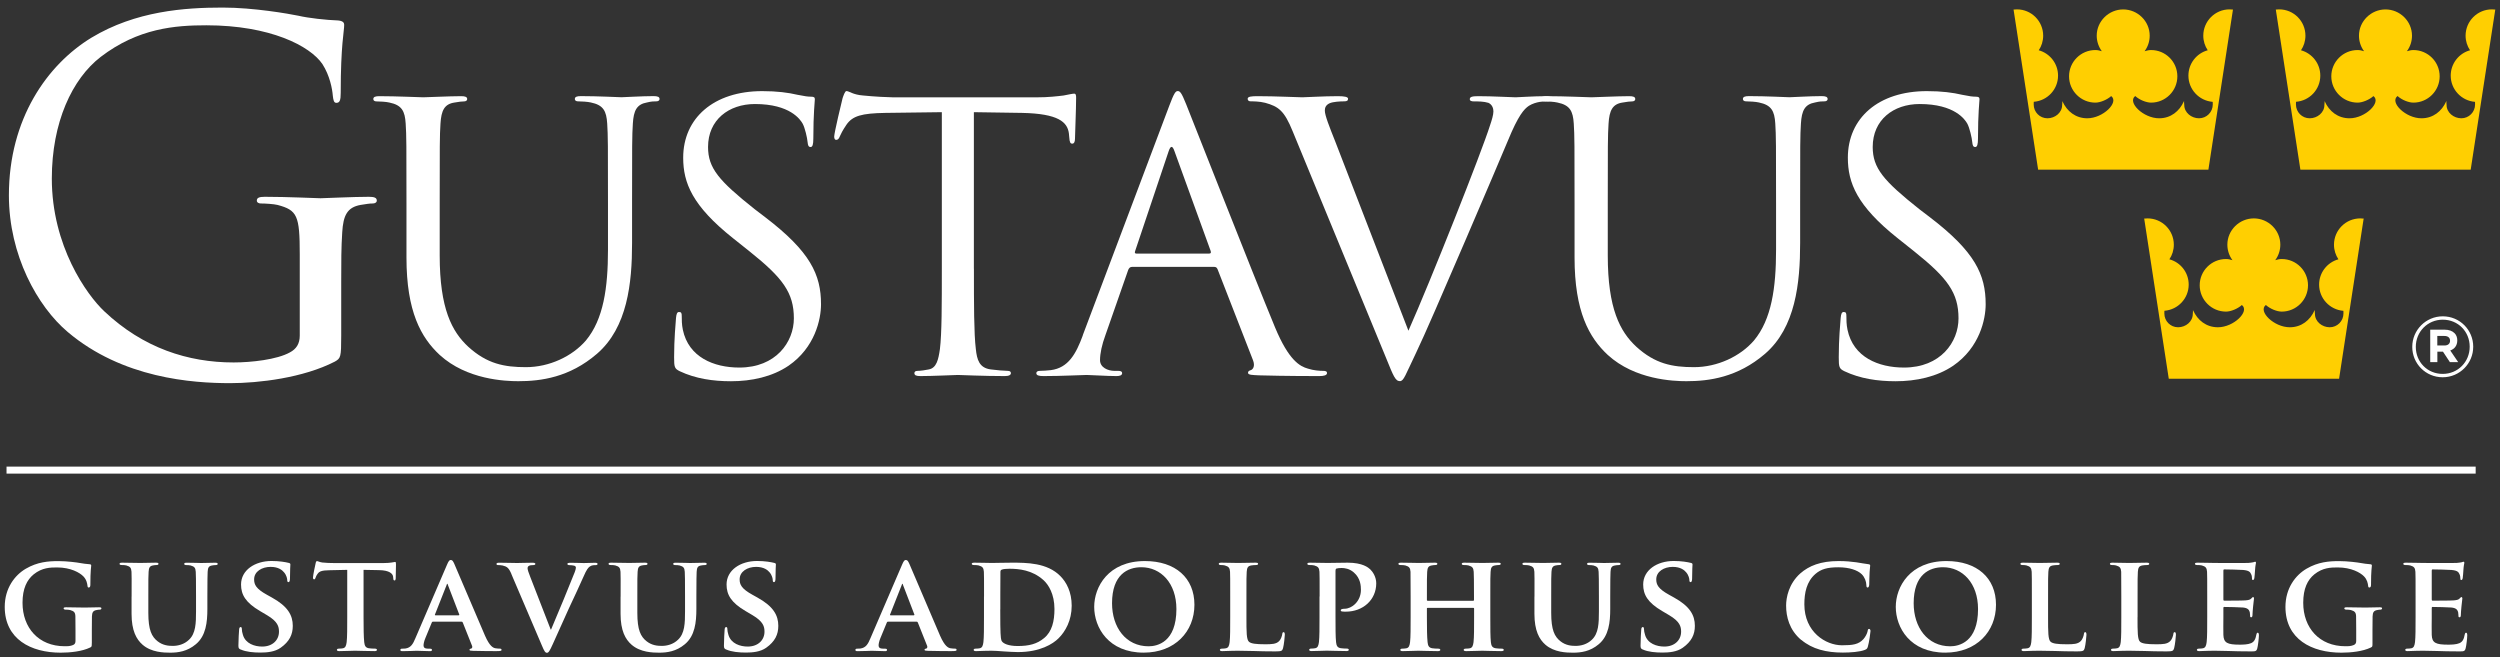 
<svg viewBox="0 0 213 56" fill="none" xmlns="http://www.w3.org/2000/svg">
<rect x="0" y="0" width="213" height="56" fill="#333333" stroke="none"/>
<g clip-path="url(#clip0_3242_159)">
<path d="M25.539 21.663C25.539 18.359 25.328 17.909 23.645 17.46C23.311 17.379 22.593 17.336 22.216 17.336C22.048 17.336 21.881 17.254 21.881 17.092C21.881 16.848 22.091 16.767 22.555 16.767C24.448 16.767 27.097 16.891 27.308 16.891C27.518 16.891 30.167 16.767 31.429 16.767C31.893 16.767 32.103 16.848 32.103 17.092C32.103 17.254 31.936 17.336 31.768 17.336C31.472 17.336 31.224 17.379 30.717 17.46C29.579 17.666 29.244 18.359 29.158 19.788C29.072 21.094 29.072 22.318 29.072 24.034V28.605C29.072 30.441 29.029 30.522 28.527 30.809C25.835 32.196 22.048 32.645 19.605 32.645C16.407 32.645 10.435 32.239 5.764 28.28C3.196 26.109 0.758 21.744 0.758 16.642C0.758 10.111 4.038 5.502 7.781 3.217C11.568 0.931 15.737 0.645 18.974 0.645C21.623 0.645 24.611 1.175 25.41 1.338C26.294 1.543 27.767 1.706 28.819 1.744C29.239 1.787 29.325 1.95 29.325 2.112C29.325 2.686 29.029 3.824 29.029 7.907C29.029 8.562 28.943 8.763 28.651 8.763C28.441 8.763 28.398 8.519 28.355 8.151C28.312 7.582 28.101 6.439 27.47 5.459C26.418 3.91 23.009 2.155 17.583 2.155C14.934 2.155 11.778 2.399 8.58 4.847C6.141 6.726 4.415 10.436 4.415 15.213C4.415 20.969 7.404 25.129 8.876 26.515C12.199 29.657 16.029 30.881 19.902 30.881C21.417 30.881 23.602 30.637 24.697 30.025C25.242 29.738 25.539 29.289 25.539 28.595V21.658V21.663Z" fill="white"/>
<path d="M34.631 17.345C34.631 12.426 34.631 11.541 34.564 10.532C34.498 9.461 34.239 8.954 33.168 8.735C32.91 8.672 32.355 8.639 32.064 8.639C31.935 8.639 31.806 8.577 31.806 8.448C31.806 8.256 31.968 8.194 32.327 8.194C33.79 8.194 35.774 8.29 36.066 8.29C36.357 8.29 38.308 8.194 39.283 8.194C39.642 8.194 39.805 8.256 39.805 8.448C39.805 8.572 39.675 8.639 39.546 8.639C39.317 8.639 39.126 8.672 38.734 8.735C37.854 8.859 37.596 9.428 37.529 10.532C37.462 11.541 37.462 12.426 37.462 17.345V21.758C37.462 26.301 38.504 28.256 39.9 29.547C41.492 30.996 42.955 31.282 44.81 31.282C46.795 31.282 48.745 30.369 49.917 29.012C51.413 27.214 51.8 24.532 51.8 21.285V17.341C51.8 12.421 51.8 11.536 51.734 10.527C51.667 9.456 51.408 8.95 50.337 8.73C50.079 8.668 49.525 8.634 49.233 8.634C49.104 8.634 48.975 8.572 48.975 8.443C48.975 8.252 49.137 8.189 49.496 8.189C50.959 8.189 52.747 8.285 52.943 8.285C53.173 8.285 54.698 8.189 55.673 8.189C56.032 8.189 56.194 8.252 56.194 8.443C56.194 8.567 56.065 8.634 55.936 8.634C55.707 8.634 55.516 8.634 55.123 8.73C54.244 8.888 53.986 9.423 53.919 10.527C53.852 11.536 53.852 12.421 53.852 17.341V20.716C53.852 24.12 53.46 27.907 50.859 30.145C48.516 32.162 46.078 32.478 44.16 32.478C43.056 32.478 39.771 32.353 37.462 30.24C35.87 28.758 34.631 26.549 34.631 21.945V17.341V17.345Z" fill="white"/>
<path d="M57.921 31.631C57.467 31.411 57.434 31.282 57.434 30.431C57.434 28.853 57.563 27.591 57.596 27.089C57.63 26.74 57.692 26.582 57.854 26.582C58.05 26.582 58.084 26.678 58.084 26.931C58.084 27.213 58.084 27.658 58.179 28.098C58.667 30.431 60.814 31.316 62.989 31.316C66.111 31.316 67.637 29.14 67.637 27.123C67.637 24.947 66.695 23.685 63.898 21.447L62.435 20.281C58.987 17.536 58.208 15.581 58.208 13.439C58.208 10.063 60.809 7.764 64.94 7.764C66.207 7.764 67.149 7.888 67.962 8.079C68.579 8.204 68.841 8.237 69.1 8.237C69.358 8.237 69.425 8.299 69.425 8.457C69.425 8.615 69.296 9.657 69.296 11.799C69.296 12.306 69.229 12.526 69.066 12.526C68.87 12.526 68.837 12.368 68.808 12.114C68.775 11.737 68.579 10.886 68.387 10.537C68.191 10.188 67.316 8.863 64.323 8.863C62.081 8.863 60.326 10.221 60.326 12.521C60.326 14.319 61.235 15.39 64.295 17.819L65.203 18.512C69.037 21.443 69.951 23.398 69.951 25.923C69.951 27.213 69.43 29.614 67.187 31.158C65.791 32.105 64.032 32.482 62.277 32.482C60.747 32.482 59.255 32.262 57.921 31.631Z" fill="white"/>
<path d="M82.978 22.896C82.978 25.923 82.978 28.414 83.141 29.738C83.237 30.651 83.433 31.345 84.408 31.474C84.862 31.536 85.579 31.598 85.871 31.598C86.067 31.598 86.129 31.694 86.129 31.789C86.129 31.947 85.967 32.042 85.608 32.042C83.82 32.042 81.774 31.947 81.611 31.947C81.448 31.947 79.402 32.042 78.427 32.042C78.068 32.042 77.906 31.98 77.906 31.789C77.906 31.694 77.973 31.598 78.164 31.598C78.456 31.598 78.848 31.536 79.139 31.474C79.789 31.349 79.952 30.651 80.081 29.738C80.244 28.414 80.244 25.923 80.244 22.896V9.557L75.434 9.619C73.416 9.652 72.637 9.872 72.116 10.628C71.757 11.163 71.662 11.383 71.561 11.603C71.465 11.856 71.365 11.918 71.236 11.918C71.14 11.918 71.073 11.823 71.073 11.636C71.073 11.321 71.724 8.61 71.79 8.357C71.858 8.165 71.987 7.759 72.116 7.759C72.345 7.759 72.67 8.074 73.545 8.137C74.487 8.232 75.725 8.294 76.113 8.294H88.305C89.347 8.294 90.093 8.199 90.614 8.137C91.102 8.041 91.393 7.979 91.522 7.979C91.685 7.979 91.685 8.17 91.685 8.357C91.685 9.303 91.589 11.479 91.589 11.828C91.589 12.11 91.494 12.239 91.36 12.239C91.197 12.239 91.13 12.143 91.102 11.703L91.068 11.354C90.939 10.408 90.189 9.681 87.071 9.619L82.974 9.557V22.896H82.978Z" fill="white"/>
<path d="M96.81 21.605C96.715 21.605 96.648 21.543 96.715 21.385L99.574 12.87C99.736 12.396 99.899 12.396 100.061 12.87L103.15 21.385C103.184 21.509 103.184 21.605 103.021 21.605H96.81ZM92.258 28.571C91.675 30.149 91.025 31.344 89.528 31.536C89.27 31.569 88.811 31.598 88.587 31.598C88.424 31.598 88.295 31.66 88.295 31.789C88.295 31.98 88.491 32.042 88.912 32.042C90.442 32.042 92.23 31.947 92.584 31.947C92.937 31.947 94.338 32.042 95.118 32.042C95.409 32.042 95.605 31.98 95.605 31.789C95.605 31.665 95.51 31.598 95.28 31.598H94.955C94.4 31.598 93.722 31.316 93.722 30.684C93.722 30.116 93.884 29.36 94.176 28.571L96.126 22.992C96.193 22.834 96.289 22.738 96.452 22.738H103.442C103.604 22.738 103.671 22.8 103.733 22.93L106.755 30.689C106.951 31.196 106.755 31.478 106.559 31.54C106.43 31.574 106.33 31.636 106.33 31.76C106.33 31.951 106.688 31.951 107.305 31.98C109.547 32.042 111.919 32.042 112.411 32.042C112.77 32.042 113.061 31.98 113.061 31.789C113.061 31.631 112.932 31.598 112.736 31.598C112.411 31.598 111.923 31.564 111.436 31.407C110.752 31.215 109.81 30.713 108.639 27.907C106.655 23.111 101.553 10.087 101.065 8.892C100.673 7.917 100.544 7.759 100.348 7.759C100.152 7.759 100.023 7.95 99.631 8.988L92.249 28.571H92.258Z" fill="white"/>
<path d="M119.99 28.194C121.874 23.967 126.234 12.961 126.947 10.69C127.109 10.217 127.239 9.777 127.239 9.49C127.239 9.237 127.143 8.921 126.818 8.763C126.426 8.639 125.938 8.639 125.584 8.639C125.388 8.639 125.226 8.606 125.226 8.448C125.226 8.256 125.422 8.194 125.943 8.194C127.243 8.194 128.74 8.29 129.127 8.29C129.323 8.29 130.719 8.194 131.661 8.194C132.02 8.194 132.216 8.256 132.216 8.414C132.216 8.572 132.087 8.634 131.824 8.634C131.594 8.634 130.882 8.634 130.265 9.012C129.844 9.294 129.357 9.834 128.477 11.976C128.118 12.861 126.493 16.643 124.834 20.52C122.849 25.125 121.386 28.529 120.641 30.078C119.732 31.971 119.598 32.473 119.273 32.473C118.881 32.473 118.718 32.033 118.102 30.518L110.136 11.187C109.419 9.423 108.931 9.074 107.793 8.759C107.306 8.634 106.751 8.634 106.56 8.634C106.369 8.634 106.302 8.539 106.302 8.414C106.302 8.223 106.627 8.194 107.148 8.194C108.707 8.194 110.562 8.29 110.954 8.29C111.279 8.29 112.742 8.194 113.976 8.194C114.559 8.194 114.855 8.256 114.855 8.414C114.855 8.572 114.76 8.634 114.53 8.634C114.172 8.634 113.588 8.668 113.297 8.792C112.938 8.95 112.876 9.203 112.876 9.423C112.876 9.834 113.268 10.81 113.756 12.038L120 28.184L119.99 28.194Z" fill="white"/>
<path d="M134.152 17.345C134.152 12.426 134.152 11.541 134.085 10.532C134.018 9.461 133.76 8.954 132.689 8.735C132.431 8.672 131.876 8.639 131.584 8.639C131.455 8.639 131.326 8.577 131.326 8.448C131.326 8.256 131.489 8.194 131.847 8.194C133.31 8.194 135.295 8.29 135.586 8.29C135.878 8.29 137.829 8.194 138.804 8.194C139.163 8.194 139.325 8.256 139.325 8.448C139.325 8.572 139.196 8.639 139.067 8.639C138.837 8.639 138.646 8.672 138.254 8.735C137.374 8.859 137.116 9.428 137.049 10.532C136.982 11.541 136.982 12.426 136.982 17.345V21.758C136.982 26.301 138.025 28.256 139.421 29.547C141.013 30.996 142.476 31.282 144.331 31.282C146.315 31.282 148.266 30.369 149.437 29.012C150.934 27.214 151.321 24.532 151.321 21.285V17.341C151.321 12.421 151.321 11.536 151.254 10.527C151.187 9.456 150.929 8.95 149.858 8.73C149.6 8.668 149.045 8.634 148.754 8.634C148.624 8.634 148.495 8.572 148.495 8.443C148.495 8.252 148.658 8.189 149.017 8.189C150.48 8.189 152.268 8.285 152.464 8.285C152.693 8.285 154.218 8.189 155.194 8.189C155.552 8.189 155.715 8.252 155.715 8.443C155.715 8.567 155.586 8.634 155.457 8.634C155.227 8.634 155.036 8.634 154.644 8.73C153.764 8.888 153.506 9.423 153.439 10.527C153.372 11.536 153.372 12.421 153.372 17.341V20.716C153.372 24.12 152.98 27.907 150.379 30.145C148.036 32.162 145.598 32.478 143.681 32.478C142.576 32.478 139.292 32.353 136.982 30.24C135.39 28.758 134.152 26.549 134.152 21.945V17.341V17.345Z" fill="white"/>
<path d="M157.15 31.631C156.696 31.411 156.662 31.282 156.662 30.431C156.662 28.853 156.791 27.591 156.825 27.089C156.858 26.74 156.92 26.582 157.083 26.582C157.279 26.582 157.312 26.678 157.312 26.931C157.312 27.213 157.312 27.658 157.408 28.098C157.896 30.431 160.042 31.316 162.218 31.316C165.34 31.316 166.865 29.14 166.865 27.123C166.865 24.947 165.923 23.685 163.126 21.447L161.663 20.281C158.216 17.536 157.437 15.581 157.437 13.439C157.437 10.063 160.038 7.764 164.169 7.764C165.436 7.764 166.377 7.888 167.19 8.079C167.807 8.204 168.07 8.237 168.328 8.237C168.586 8.237 168.653 8.299 168.653 8.457C168.653 8.615 168.524 9.657 168.524 11.799C168.524 12.306 168.457 12.526 168.295 12.526C168.099 12.526 168.065 12.368 168.037 12.114C168.003 11.737 167.807 10.886 167.616 10.537C167.42 10.188 166.545 8.863 163.552 8.863C161.309 8.863 159.555 10.221 159.555 12.521C159.555 14.319 160.463 15.39 163.523 17.819L164.432 18.512C168.266 21.443 169.179 23.398 169.179 25.923C169.179 27.213 168.658 29.614 166.416 31.158C165.02 32.105 163.26 32.482 161.505 32.482C159.975 32.482 158.484 32.262 157.15 31.631Z" fill="white"/>
<path d="M7.819 54.81C7.819 55.078 7.819 55.092 7.69 55.164C6.997 55.503 5.978 55.608 5.17 55.608C2.641 55.608 0.403 54.461 0.403 51.707C0.403 50.115 1.259 49.001 2.206 48.451C3.191 47.877 4.114 47.806 4.984 47.806C5.701 47.806 6.6 47.925 6.81 47.968C7.02 48.002 7.384 48.064 7.632 48.073C7.752 48.083 7.771 48.121 7.771 48.193C7.771 48.312 7.699 48.58 7.699 49.833C7.699 49.986 7.642 50.058 7.561 50.058C7.489 50.058 7.465 50.01 7.456 49.928C7.432 49.704 7.374 49.388 7.102 49.106C6.796 48.791 6.026 48.346 4.864 48.346C4.3 48.346 3.588 48.355 2.87 48.934C2.297 49.403 1.919 50.139 1.919 51.358C1.919 53.5 3.301 55.059 5.505 55.059C5.773 55.059 5.983 55.059 6.232 54.953C6.385 54.882 6.432 54.777 6.432 54.6V53.687C6.432 53.194 6.432 52.821 6.423 52.515C6.413 52.176 6.308 52.071 5.978 51.975C5.897 51.951 5.72 51.941 5.581 51.941C5.486 51.941 5.419 51.894 5.419 51.836C5.419 51.755 5.5 51.741 5.643 51.741C6.184 51.741 6.92 51.764 7.226 51.764C7.556 51.764 8.091 51.741 8.431 51.741C8.57 51.741 8.641 51.755 8.641 51.836C8.641 51.894 8.584 51.941 8.512 51.941C8.431 51.941 8.35 51.951 8.23 51.975C7.948 52.023 7.843 52.161 7.833 52.515C7.824 52.821 7.824 53.218 7.824 53.71V54.81H7.819Z" fill="white"/>
<path d="M11.213 50.822C11.213 49.312 11.223 49.03 11.204 48.714C11.18 48.365 11.084 48.269 10.759 48.174C10.678 48.15 10.501 48.14 10.363 48.14C10.243 48.14 10.185 48.107 10.185 48.035C10.185 47.963 10.257 47.94 10.41 47.94C10.96 47.94 11.653 47.963 11.955 47.963C12.213 47.963 12.901 47.94 13.279 47.94C13.432 47.94 13.504 47.963 13.504 48.035C13.504 48.107 13.446 48.14 13.341 48.14C13.222 48.14 13.164 48.155 13.035 48.174C12.767 48.221 12.681 48.36 12.662 48.714C12.638 49.03 12.638 49.312 12.638 50.822V52.219C12.638 53.672 12.92 54.236 13.422 54.633C13.881 54.996 14.369 55.03 14.723 55.03C15.168 55.03 15.694 54.901 16.105 54.504C16.678 53.964 16.702 53.098 16.702 52.08V50.827C16.702 49.316 16.693 49.034 16.678 48.719C16.654 48.379 16.573 48.274 16.243 48.178C16.162 48.155 15.985 48.145 15.87 48.145C15.756 48.145 15.694 48.112 15.694 48.04C15.694 47.968 15.765 47.944 15.904 47.944C16.43 47.944 17.123 47.968 17.133 47.968C17.247 47.968 17.941 47.944 18.337 47.944C18.476 47.944 18.548 47.968 18.548 48.04C18.548 48.112 18.491 48.145 18.371 48.145C18.251 48.145 18.194 48.159 18.065 48.178C17.783 48.226 17.711 48.365 17.692 48.719C17.682 49.034 17.668 49.316 17.668 50.827V51.894C17.668 53.008 17.549 54.179 16.683 54.891C15.956 55.503 15.172 55.608 14.503 55.608C13.963 55.608 12.896 55.585 12.146 54.929C11.62 54.471 11.209 53.734 11.209 52.295V50.832L11.213 50.822Z" fill="white"/>
<path d="M20.513 55.345C20.351 55.274 20.312 55.226 20.312 55.006C20.312 54.466 20.36 53.844 20.37 53.681C20.37 53.529 20.418 53.423 20.499 53.423C20.595 53.423 20.604 53.519 20.604 53.586C20.604 53.715 20.638 53.925 20.7 54.102C20.924 54.839 21.694 55.087 22.34 55.087C23.229 55.087 23.769 54.523 23.769 53.82C23.769 53.385 23.664 52.955 22.751 52.414L22.153 52.061C20.934 51.343 20.537 50.679 20.537 49.799C20.537 48.58 21.709 47.796 23.138 47.796C23.808 47.796 24.334 47.892 24.601 47.959C24.697 47.982 24.74 48.016 24.74 48.088C24.74 48.217 24.706 48.499 24.706 49.283C24.706 49.493 24.659 49.598 24.577 49.598C24.506 49.598 24.472 49.541 24.472 49.422C24.472 49.326 24.424 49.025 24.204 48.767C24.051 48.58 23.726 48.298 23.057 48.298C22.321 48.298 21.651 48.685 21.651 49.364C21.651 49.809 21.814 50.163 22.741 50.674L23.162 50.908C24.52 51.659 24.945 52.419 24.945 53.323C24.945 54.059 24.663 54.657 23.913 55.188C23.42 55.541 22.741 55.599 22.192 55.599C21.594 55.599 20.963 55.541 20.518 55.341L20.513 55.345Z" fill="white"/>
<path d="M29.588 48.551L28.053 48.585C27.456 48.595 27.212 48.666 27.059 48.891C26.954 49.03 26.906 49.159 26.882 49.23C26.858 49.312 26.834 49.359 26.763 49.359C26.691 49.359 26.667 49.302 26.667 49.197C26.667 49.034 26.868 48.073 26.892 47.992C26.916 47.863 26.949 47.806 27.011 47.806C27.093 47.806 27.198 47.887 27.456 47.925C27.762 47.959 28.149 47.973 28.489 47.973H32.672C33.002 47.973 33.222 47.949 33.375 47.925C33.538 47.901 33.619 47.877 33.657 47.877C33.729 47.877 33.738 47.935 33.738 48.088C33.738 48.298 33.714 49.039 33.714 49.293C33.705 49.398 33.681 49.455 33.619 49.455C33.538 49.455 33.514 49.407 33.504 49.254L33.495 49.149C33.471 48.891 33.203 48.585 32.275 48.575L30.975 48.551V52.582C30.975 53.495 30.984 54.279 31.032 54.715C31.066 54.997 31.128 55.183 31.429 55.231C31.568 55.255 31.802 55.264 31.955 55.264C32.075 55.264 32.117 55.322 32.117 55.37C32.117 55.441 32.036 55.475 31.917 55.475C31.238 55.475 30.544 55.441 30.253 55.441C30.019 55.441 29.316 55.475 28.905 55.475C28.776 55.475 28.704 55.441 28.704 55.37C28.704 55.322 28.737 55.264 28.866 55.264C29.019 55.264 29.148 55.25 29.23 55.231C29.44 55.183 29.497 54.997 29.536 54.705C29.584 54.284 29.584 53.5 29.584 52.582V48.551H29.588Z" fill="white"/>
<path d="M36.883 52.969C36.826 52.969 36.812 52.979 36.788 53.041L36.238 54.375C36.133 54.623 36.085 54.867 36.085 54.987C36.085 55.164 36.181 55.269 36.496 55.269H36.649C36.778 55.269 36.802 55.317 36.802 55.374C36.802 55.456 36.745 55.479 36.64 55.479C36.3 55.479 35.817 55.446 35.492 55.446C35.387 55.446 34.837 55.479 34.297 55.479C34.168 55.479 34.11 55.456 34.11 55.374C34.11 55.317 34.144 55.269 34.23 55.269C34.325 55.269 34.44 55.255 34.536 55.255C35.004 55.183 35.181 54.882 35.392 54.375L38.088 48.107C38.208 47.825 38.289 47.71 38.394 47.71C38.547 47.71 38.595 47.806 38.7 48.026C38.944 48.575 40.67 52.654 41.325 54.165C41.722 55.068 42.018 55.197 42.205 55.231C42.358 55.255 42.473 55.264 42.592 55.264C42.688 55.264 42.731 55.298 42.731 55.369C42.731 55.451 42.673 55.475 42.286 55.475C41.923 55.475 41.172 55.475 40.307 55.451C40.12 55.441 40.001 55.441 40.001 55.369C40.001 55.312 40.025 55.274 40.13 55.264C40.202 55.25 40.269 55.159 40.225 55.039L39.427 53.036C39.403 52.979 39.37 52.965 39.322 52.965H36.898L36.883 52.969ZM39.083 52.419C39.131 52.419 39.14 52.395 39.131 52.362L38.16 49.833C38.15 49.799 38.136 49.737 38.112 49.737C38.079 49.737 38.064 49.795 38.055 49.833L37.06 52.352C37.036 52.4 37.06 52.424 37.094 52.424H39.088L39.083 52.419Z" fill="white"/>
<path d="M43.577 48.915C43.343 48.365 43.19 48.27 42.817 48.179C42.664 48.145 42.502 48.145 42.42 48.145C42.325 48.145 42.301 48.097 42.301 48.04C42.301 47.959 42.406 47.944 42.559 47.944C43.109 47.944 43.697 47.968 44.06 47.968C44.318 47.968 44.859 47.944 45.37 47.944C45.499 47.944 45.614 47.968 45.614 48.04C45.614 48.112 45.542 48.145 45.452 48.145C45.289 48.145 45.136 48.16 45.055 48.217C44.983 48.265 44.95 48.322 44.95 48.418C44.95 48.547 45.045 48.815 45.184 49.168L46.919 53.634H46.953C47.398 52.601 48.722 49.393 48.971 48.738C49.018 48.609 49.066 48.456 49.066 48.375C49.066 48.27 49.018 48.236 48.928 48.198C48.808 48.164 48.645 48.15 48.516 48.15C48.421 48.15 48.339 48.117 48.339 48.045C48.339 47.973 48.435 47.949 48.631 47.949C49.147 47.949 49.602 47.973 49.731 47.973C49.908 47.973 50.386 47.949 50.701 47.949C50.83 47.949 50.912 47.973 50.912 48.045C50.912 48.117 50.854 48.15 50.749 48.15C50.644 48.15 50.419 48.14 50.247 48.27C50.118 48.365 49.979 48.513 49.707 49.149C49.296 50.086 49.028 50.627 48.464 51.846C47.809 53.299 47.326 54.389 47.092 54.891C46.833 55.465 46.738 55.618 46.599 55.618C46.46 55.618 46.374 55.489 46.178 55.02L43.577 48.929V48.915Z" fill="white"/>
<path d="M52.877 50.822C52.877 49.312 52.886 49.03 52.867 48.714C52.843 48.365 52.748 48.269 52.422 48.174C52.341 48.15 52.164 48.14 52.026 48.14C51.906 48.14 51.849 48.107 51.849 48.035C51.849 47.963 51.92 47.94 52.073 47.94C52.623 47.94 53.316 47.963 53.618 47.963C53.876 47.963 54.564 47.94 54.942 47.94C55.095 47.94 55.167 47.963 55.167 48.035C55.167 48.107 55.109 48.14 55.004 48.14C54.885 48.14 54.827 48.155 54.698 48.174C54.431 48.221 54.344 48.36 54.325 48.714C54.301 49.03 54.301 49.312 54.301 50.822V52.219C54.301 53.672 54.584 54.236 55.086 54.633C55.544 54.996 56.032 55.03 56.386 55.03C56.831 55.03 57.357 54.901 57.768 54.504C58.342 53.964 58.365 53.098 58.365 52.08V50.827C58.365 49.316 58.356 49.034 58.342 48.719C58.318 48.379 58.236 48.274 57.906 48.178C57.825 48.155 57.648 48.145 57.533 48.145C57.419 48.145 57.357 48.112 57.357 48.04C57.357 47.968 57.428 47.944 57.567 47.944C58.093 47.944 58.786 47.968 58.796 47.968C58.91 47.968 59.604 47.944 60.001 47.944C60.139 47.944 60.211 47.968 60.211 48.04C60.211 48.112 60.154 48.145 60.034 48.145C59.914 48.145 59.857 48.159 59.728 48.178C59.446 48.226 59.374 48.365 59.355 48.719C59.346 49.034 59.331 49.316 59.331 50.827V51.894C59.331 53.008 59.212 54.179 58.346 54.891C57.62 55.503 56.835 55.608 56.166 55.608C55.626 55.608 54.56 55.585 53.809 54.929C53.283 54.471 52.872 53.734 52.872 52.295V50.832L52.877 50.822Z" fill="white"/>
<path d="M61.88 55.345C61.717 55.274 61.679 55.226 61.679 55.006C61.679 54.466 61.727 53.844 61.736 53.681C61.736 53.529 61.784 53.423 61.865 53.423C61.961 53.423 61.97 53.519 61.97 53.586C61.97 53.715 62.004 53.925 62.066 54.102C62.291 54.839 63.06 55.087 63.706 55.087C64.595 55.087 65.135 54.523 65.135 53.82C65.135 53.385 65.03 52.955 64.117 52.414L63.52 52.061C62.3 51.343 61.903 50.679 61.903 49.799C61.903 48.58 63.075 47.796 64.504 47.796C65.174 47.796 65.7 47.892 65.967 47.959C66.063 47.982 66.106 48.016 66.106 48.088C66.106 48.217 66.073 48.499 66.073 49.283C66.073 49.493 66.025 49.598 65.944 49.598C65.872 49.598 65.838 49.541 65.838 49.422C65.838 49.326 65.79 49.025 65.571 48.767C65.418 48.58 65.093 48.298 64.423 48.298C63.687 48.298 63.017 48.685 63.017 49.364C63.017 49.809 63.18 50.163 64.108 50.674L64.528 50.908C65.886 51.659 66.312 52.419 66.312 53.323C66.312 54.059 66.03 54.657 65.279 55.188C64.787 55.541 64.108 55.599 63.558 55.599C62.96 55.599 62.329 55.541 61.884 55.341L61.88 55.345Z" fill="white"/>
<path d="M75.654 52.969C75.597 52.969 75.582 52.979 75.558 53.041L75.008 54.375C74.903 54.623 74.856 54.867 74.856 54.987C74.856 55.164 74.951 55.269 75.267 55.269H75.42C75.549 55.269 75.573 55.317 75.573 55.374C75.573 55.456 75.515 55.479 75.41 55.479C75.071 55.479 74.588 55.446 74.263 55.446C74.157 55.446 73.608 55.479 73.067 55.479C72.938 55.479 72.881 55.456 72.881 55.374C72.881 55.317 72.914 55.269 73 55.269C73.096 55.269 73.211 55.255 73.306 55.255C73.775 55.183 73.952 54.882 74.162 54.375L76.859 48.107C76.978 47.825 77.06 47.71 77.165 47.71C77.318 47.71 77.366 47.806 77.471 48.026C77.715 48.575 79.441 52.654 80.096 54.165C80.493 55.068 80.789 55.197 80.975 55.231C81.128 55.255 81.243 55.264 81.363 55.264C81.458 55.264 81.501 55.298 81.501 55.369C81.501 55.451 81.444 55.475 81.057 55.475C80.693 55.475 79.943 55.475 79.077 55.451C78.891 55.441 78.771 55.441 78.771 55.369C78.771 55.312 78.795 55.274 78.9 55.264C78.972 55.25 79.039 55.159 78.996 55.039L78.198 53.036C78.174 52.979 78.14 52.965 78.092 52.965H75.668L75.654 52.969ZM77.858 52.419C77.906 52.419 77.915 52.395 77.906 52.362L76.935 49.833C76.926 49.799 76.911 49.737 76.888 49.737C76.854 49.737 76.84 49.795 76.83 49.833L75.836 52.352C75.812 52.4 75.836 52.424 75.869 52.424H77.863L77.858 52.419Z" fill="white"/>
<path d="M83.84 50.824C83.84 49.313 83.84 49.031 83.826 48.715C83.802 48.376 83.711 48.27 83.381 48.175C83.3 48.151 83.123 48.141 82.97 48.141C82.865 48.141 82.793 48.108 82.793 48.036C82.793 47.964 82.874 47.94 83.027 47.94C83.567 47.94 84.222 47.964 84.514 47.964C84.83 47.964 85.571 47.94 86.188 47.94C87.478 47.94 89.209 47.94 90.338 49.078C90.854 49.595 91.308 50.427 91.308 51.608C91.308 52.86 90.768 53.812 90.185 54.386C89.716 54.854 88.626 55.557 86.728 55.557C86.355 55.557 85.906 55.523 85.499 55.499C85.088 55.466 84.715 55.442 84.457 55.442C84.342 55.442 84.117 55.452 83.874 55.452C83.63 55.461 83.371 55.476 83.156 55.476C83.027 55.476 82.956 55.442 82.956 55.37C82.956 55.323 82.989 55.265 83.118 55.265C83.271 55.265 83.386 55.251 83.481 55.232C83.692 55.184 83.749 54.997 83.787 54.706C83.835 54.285 83.835 53.501 83.835 52.583V50.824H83.84ZM85.222 51.928C85.222 52.985 85.231 53.745 85.246 53.941C85.255 54.185 85.279 54.538 85.365 54.644C85.494 54.83 85.906 55.041 86.713 55.041C87.651 55.041 88.344 54.878 88.961 54.362C89.63 53.812 89.84 52.922 89.84 51.89C89.84 50.623 89.338 49.805 88.879 49.404C87.928 48.562 86.804 48.457 85.996 48.457C85.786 48.457 85.447 48.481 85.365 48.529C85.27 48.562 85.236 48.61 85.236 48.729C85.227 49.069 85.227 49.891 85.227 50.675V51.928H85.222Z" fill="white"/>
<path d="M93.226 51.703C93.226 50.006 94.421 47.802 97.548 47.802C100.149 47.802 101.765 49.241 101.765 51.526C101.765 53.812 100.101 55.605 97.443 55.605C94.445 55.605 93.226 53.472 93.226 51.703ZM100.23 51.89C100.23 49.685 98.906 48.328 97.242 48.328C96.094 48.328 94.746 48.935 94.746 51.397C94.746 53.448 95.917 55.064 97.863 55.064C98.59 55.064 100.23 54.725 100.23 51.89Z" fill="white"/>
<path d="M106.196 52.583C106.196 53.859 106.196 54.495 106.416 54.682C106.593 54.835 106.99 54.892 107.788 54.892C108.338 54.892 108.74 54.883 108.993 54.61C109.122 54.481 109.227 54.199 109.251 54.013C109.261 53.917 109.285 53.859 109.371 53.859C109.442 53.859 109.466 53.965 109.466 54.084C109.466 54.204 109.395 54.94 109.313 55.232C109.242 55.456 109.194 55.499 108.658 55.499C107.922 55.499 107.324 55.485 106.808 55.466C106.292 55.456 105.861 55.442 105.436 55.442C105.321 55.442 105.096 55.452 104.852 55.452C104.609 55.461 104.35 55.476 104.135 55.476C104.006 55.476 103.934 55.442 103.934 55.37C103.934 55.323 103.968 55.265 104.097 55.265C104.25 55.265 104.365 55.251 104.46 55.232C104.671 55.184 104.728 54.997 104.766 54.706C104.814 54.285 104.814 53.501 104.814 52.583V50.824C104.814 49.313 104.814 49.031 104.8 48.715C104.776 48.376 104.68 48.27 104.355 48.175C104.274 48.151 104.145 48.141 104.016 48.141C103.896 48.141 103.839 48.108 103.839 48.036C103.839 47.964 103.911 47.94 104.064 47.94C104.542 47.94 105.202 47.964 105.479 47.964C105.723 47.964 106.569 47.94 106.966 47.94C107.119 47.94 107.19 47.964 107.19 48.036C107.19 48.108 107.133 48.141 107.004 48.141C106.884 48.141 106.722 48.156 106.607 48.175C106.325 48.222 106.244 48.361 106.22 48.715C106.196 49.031 106.196 49.313 106.196 50.824V52.583Z" fill="white"/>
<path d="M112.432 50.822C112.432 49.312 112.432 49.03 112.418 48.714C112.394 48.374 112.298 48.269 111.973 48.174C111.892 48.15 111.715 48.14 111.562 48.14C111.456 48.14 111.385 48.107 111.385 48.035C111.385 47.963 111.466 47.94 111.619 47.94C112.159 47.94 112.814 47.963 113.106 47.963C113.527 47.963 114.349 47.94 114.818 47.94C116.109 47.94 116.577 48.36 116.74 48.504C116.964 48.714 117.256 49.159 117.256 49.699C117.256 51.105 116.132 52.113 114.665 52.113C114.617 52.113 114.406 52.113 114.359 52.099C114.301 52.099 114.23 52.066 114.23 51.994C114.23 51.913 114.349 51.865 114.569 51.865C115.143 51.865 115.951 51.267 115.951 50.249C115.951 49.919 115.917 49.264 115.344 48.771C114.971 48.441 114.545 48.394 114.311 48.394C114.158 48.394 113.957 48.408 113.866 48.441C113.809 48.465 113.785 48.523 113.785 48.628V52.577C113.785 53.49 113.785 54.275 113.833 54.71C113.866 54.992 113.928 55.178 114.23 55.226C114.383 55.25 114.602 55.259 114.755 55.259C114.875 55.259 114.918 55.317 114.918 55.365C114.918 55.436 114.837 55.47 114.732 55.47C114.038 55.47 113.316 55.436 113.044 55.436C112.81 55.436 112.155 55.47 111.743 55.47C111.614 55.47 111.543 55.436 111.543 55.365C111.543 55.317 111.576 55.259 111.705 55.259C111.858 55.259 111.973 55.245 112.068 55.226C112.279 55.178 112.336 54.992 112.374 54.7C112.422 54.279 112.422 53.495 112.422 52.577V50.818L112.432 50.822Z" fill="white"/>
<path d="M125.526 51.187C125.526 51.187 125.584 51.177 125.584 51.115V50.905C125.584 49.394 125.574 49.031 125.56 48.715C125.536 48.376 125.44 48.27 125.115 48.175C125.034 48.151 124.857 48.141 124.718 48.141C124.599 48.141 124.542 48.108 124.542 48.036C124.542 47.964 124.613 47.94 124.766 47.94C125.316 47.94 126.043 47.964 126.315 47.964C126.559 47.964 127.243 47.94 127.64 47.94C127.793 47.94 127.864 47.964 127.864 48.036C127.864 48.108 127.793 48.141 127.678 48.141C127.597 48.141 127.501 48.156 127.372 48.175C127.104 48.222 127.018 48.361 126.999 48.715C126.975 49.031 126.975 49.313 126.975 50.824V52.583C126.975 53.496 126.975 54.28 127.023 54.715C127.056 54.997 127.119 55.184 127.434 55.232C127.573 55.256 127.797 55.265 127.96 55.265C128.065 55.265 128.123 55.323 128.123 55.37C128.123 55.442 128.041 55.476 127.912 55.476C127.243 55.476 126.564 55.442 126.282 55.442C126.048 55.442 125.321 55.476 124.924 55.476C124.785 55.476 124.704 55.442 124.704 55.37C124.704 55.323 124.752 55.265 124.867 55.265C125.029 55.265 125.149 55.251 125.24 55.232C125.45 55.184 125.507 54.997 125.546 54.706C125.593 54.285 125.593 53.52 125.593 52.607V51.847C125.593 51.813 125.56 51.789 125.536 51.789H121.644C121.611 51.789 121.572 51.799 121.572 51.847V52.607C121.572 53.52 121.582 54.28 121.63 54.715C121.663 54.997 121.725 55.184 122.027 55.232C122.165 55.256 122.4 55.265 122.553 55.265C122.672 55.265 122.715 55.323 122.715 55.37C122.715 55.442 122.634 55.476 122.505 55.476C121.835 55.476 121.123 55.442 120.831 55.442C120.597 55.442 119.918 55.476 119.507 55.476C119.378 55.476 119.306 55.442 119.306 55.37C119.306 55.323 119.34 55.265 119.469 55.265C119.622 55.265 119.736 55.251 119.832 55.232C120.042 55.184 120.1 54.997 120.138 54.706C120.186 54.285 120.186 53.501 120.186 52.583V50.824C120.186 49.313 120.186 49.031 120.176 48.715C120.152 48.376 120.057 48.27 119.732 48.175C119.65 48.151 119.473 48.141 119.32 48.141C119.215 48.141 119.144 48.108 119.144 48.036C119.144 47.964 119.225 47.94 119.368 47.94C119.918 47.94 120.597 47.964 120.879 47.964C121.123 47.964 121.84 47.94 122.251 47.94C122.39 47.94 122.462 47.964 122.462 48.036C122.462 48.108 122.404 48.141 122.275 48.141C122.194 48.141 122.098 48.156 121.984 48.175C121.701 48.222 121.62 48.361 121.596 48.715C121.572 49.031 121.572 49.394 121.572 50.905V51.115C121.572 51.172 121.606 51.187 121.644 51.187H125.536H125.526Z" fill="white"/>
<path d="M130.738 50.823C130.738 49.312 130.747 49.03 130.728 48.714C130.704 48.365 130.609 48.27 130.284 48.174C130.202 48.15 130.025 48.141 129.887 48.141C129.767 48.141 129.71 48.107 129.71 48.035C129.71 47.964 129.782 47.94 129.93 47.94C130.48 47.94 131.173 47.964 131.479 47.964C131.737 47.964 132.426 47.94 132.803 47.94C132.956 47.94 133.028 47.964 133.028 48.035C133.028 48.107 132.971 48.141 132.865 48.141C132.746 48.141 132.689 48.155 132.559 48.174C132.292 48.222 132.21 48.36 132.186 48.714C132.163 49.03 132.163 49.312 132.163 50.823V52.219C132.163 53.672 132.445 54.236 132.947 54.633C133.406 54.997 133.893 55.03 134.247 55.03C134.692 55.03 135.218 54.901 135.629 54.504C136.203 53.964 136.227 53.099 136.227 52.08V50.828C136.227 49.317 136.217 49.035 136.203 48.719C136.179 48.38 136.097 48.274 135.768 48.179C135.686 48.155 135.509 48.145 135.395 48.145C135.28 48.145 135.218 48.112 135.218 48.04C135.218 47.968 135.289 47.944 135.428 47.944C135.954 47.944 136.647 47.968 136.657 47.968C136.776 47.968 137.465 47.944 137.862 47.944C138 47.944 138.072 47.968 138.072 48.04C138.072 48.112 138.015 48.145 137.895 48.145C137.776 48.145 137.718 48.16 137.589 48.179C137.307 48.227 137.235 48.365 137.216 48.719C137.207 49.035 137.192 49.317 137.192 50.828V51.894C137.192 53.008 137.073 54.179 136.207 54.892C135.481 55.504 134.697 55.609 134.027 55.609C133.487 55.609 132.421 55.585 131.67 54.93C131.144 54.471 130.733 53.734 130.733 52.295V50.832L130.738 50.823Z" fill="white"/>
<path d="M139.975 55.345C139.813 55.274 139.774 55.226 139.774 55.006C139.774 54.466 139.822 53.844 139.832 53.681C139.832 53.529 139.88 53.423 139.961 53.423C140.057 53.423 140.066 53.519 140.066 53.586C140.066 53.715 140.1 53.925 140.162 54.102C140.382 54.839 141.156 55.087 141.802 55.087C142.691 55.087 143.231 54.523 143.231 53.82C143.231 53.385 143.126 52.955 142.213 52.414L141.615 52.061C140.396 51.343 139.999 50.679 139.999 49.799C139.999 48.58 141.171 47.796 142.6 47.796C143.269 47.796 143.795 47.892 144.063 47.959C144.159 47.982 144.202 48.016 144.202 48.088C144.202 48.217 144.168 48.499 144.168 49.283C144.168 49.493 144.121 49.598 144.039 49.598C143.968 49.598 143.934 49.541 143.934 49.422C143.934 49.326 143.886 49.025 143.666 48.767C143.513 48.58 143.188 48.298 142.519 48.298C141.783 48.298 141.113 48.685 141.113 49.364C141.113 49.809 141.276 50.163 142.203 50.674L142.624 50.908C143.982 51.659 144.403 52.419 144.403 53.323C144.403 54.059 144.12 54.657 143.37 55.188C142.877 55.541 142.198 55.599 141.649 55.599C141.051 55.599 140.42 55.541 139.975 55.341V55.345Z" fill="white"/>
<path d="M153.468 54.529C152.449 53.673 152.177 52.55 152.177 51.589C152.177 50.91 152.401 49.738 153.382 48.858C154.132 48.203 155.117 47.802 156.652 47.802C157.297 47.802 157.685 47.85 158.153 47.907C158.541 47.964 158.88 48.036 159.186 48.069C159.305 48.079 159.339 48.127 159.339 48.189C159.339 48.27 159.315 48.39 159.291 48.739C159.267 49.069 159.267 49.619 159.258 49.815C159.248 49.953 159.21 50.059 159.119 50.059C159.038 50.059 159.014 49.977 159.014 49.848C159.004 49.532 158.875 49.179 158.617 48.921C158.263 48.581 157.575 48.333 156.623 48.333C155.672 48.333 155.146 48.495 154.677 48.897C153.917 49.552 153.731 50.513 153.731 51.488C153.731 53.855 155.557 54.978 156.939 54.978C157.852 54.978 158.354 54.907 158.765 54.452C158.942 54.252 159.081 53.974 159.119 53.783C159.143 53.63 159.167 53.582 159.248 53.582C159.32 53.582 159.368 53.678 159.368 53.759C159.368 53.874 159.248 54.744 159.143 55.084C159.095 55.26 159.047 55.308 158.875 55.375C158.464 55.538 157.68 55.6 157.011 55.6C155.605 55.6 154.41 55.308 153.472 54.519L153.468 54.529Z" fill="white"/>
<path d="M161.52 51.703C161.52 50.006 162.715 47.802 165.842 47.802C168.443 47.802 170.059 49.241 170.059 51.526C170.059 53.812 168.395 55.605 165.737 55.605C162.739 55.605 161.52 53.472 161.52 51.703ZM168.529 51.89C168.529 49.685 167.204 48.328 165.541 48.328C164.393 48.328 163.045 48.935 163.045 51.397C163.045 53.448 164.216 55.064 166.162 55.064C166.889 55.064 168.529 54.725 168.529 51.89Z" fill="white"/>
<path d="M174.496 52.582C174.496 53.859 174.496 54.495 174.716 54.681C174.893 54.834 175.29 54.892 176.088 54.892C176.638 54.892 177.039 54.882 177.293 54.609C177.422 54.48 177.527 54.198 177.551 54.012C177.561 53.916 177.584 53.859 177.671 53.859C177.742 53.859 177.766 53.964 177.766 54.084C177.766 54.203 177.694 54.939 177.613 55.231C177.541 55.456 177.494 55.499 176.958 55.499C176.222 55.499 175.624 55.484 175.108 55.465C174.591 55.456 174.161 55.441 173.736 55.441C173.621 55.441 173.396 55.451 173.152 55.451C172.909 55.461 172.65 55.475 172.435 55.475C172.306 55.475 172.234 55.441 172.234 55.37C172.234 55.322 172.268 55.264 172.397 55.264C172.55 55.264 172.665 55.25 172.76 55.231C172.971 55.183 173.028 54.997 173.066 54.705C173.114 54.284 173.114 53.5 173.114 52.582V50.823C173.114 49.312 173.114 49.03 173.1 48.714C173.076 48.375 172.98 48.27 172.655 48.174C172.574 48.15 172.445 48.141 172.316 48.141C172.196 48.141 172.139 48.107 172.139 48.035C172.139 47.964 172.21 47.94 172.363 47.94C172.842 47.94 173.501 47.964 173.779 47.964C174.023 47.964 174.869 47.94 175.266 47.94C175.419 47.94 175.49 47.964 175.49 48.035C175.49 48.107 175.433 48.141 175.304 48.141C175.184 48.141 175.022 48.155 174.907 48.174C174.625 48.222 174.544 48.36 174.52 48.714C174.496 49.03 174.496 49.312 174.496 50.823V52.582Z" fill="white"/>
<path d="M182.117 52.582C182.117 53.859 182.117 54.495 182.337 54.681C182.514 54.834 182.911 54.892 183.709 54.892C184.259 54.892 184.661 54.882 184.914 54.609C185.043 54.48 185.148 54.198 185.172 54.012C185.182 53.916 185.206 53.859 185.292 53.859C185.364 53.859 185.388 53.964 185.388 54.084C185.388 54.203 185.316 54.939 185.235 55.231C185.163 55.456 185.12 55.499 184.58 55.499C183.843 55.499 183.246 55.484 182.729 55.465C182.213 55.456 181.783 55.441 181.357 55.441C181.242 55.441 181.018 55.451 180.774 55.451C180.53 55.461 180.272 55.475 180.057 55.475C179.927 55.475 179.856 55.441 179.856 55.37C179.856 55.322 179.889 55.264 180.018 55.264C180.171 55.264 180.286 55.25 180.382 55.231C180.592 55.183 180.649 54.997 180.688 54.705C180.735 54.284 180.735 53.5 180.735 52.582V50.823C180.735 49.312 180.735 49.03 180.726 48.714C180.702 48.375 180.606 48.27 180.281 48.174C180.2 48.15 180.071 48.141 179.942 48.141C179.822 48.141 179.765 48.107 179.765 48.035C179.765 47.964 179.837 47.94 179.985 47.94C180.463 47.94 181.123 47.964 181.405 47.964C181.649 47.964 182.495 47.94 182.892 47.94C183.045 47.94 183.116 47.964 183.116 48.035C183.116 48.107 183.059 48.141 182.93 48.141C182.81 48.141 182.648 48.155 182.533 48.174C182.251 48.222 182.17 48.36 182.146 48.714C182.122 49.03 182.122 49.312 182.122 50.823V52.582H182.117Z" fill="white"/>
<path d="M188.055 50.823C188.055 49.312 188.055 49.03 188.041 48.714C188.017 48.375 187.921 48.27 187.596 48.174C187.515 48.15 187.338 48.141 187.185 48.141C187.08 48.141 187.008 48.107 187.008 48.035C187.008 47.964 187.089 47.94 187.242 47.94C187.782 47.94 188.437 47.964 188.729 47.964C189.059 47.964 191.34 47.978 191.54 47.964C191.727 47.954 191.894 47.916 191.975 47.906C192.033 47.897 192.095 47.858 192.138 47.858C192.195 47.858 192.21 47.906 192.21 47.954C192.21 48.026 192.152 48.141 192.128 48.599C192.119 48.705 192.095 49.14 192.071 49.255C192.062 49.302 192.038 49.417 191.952 49.417C191.88 49.417 191.87 49.369 191.87 49.288C191.87 49.216 191.861 49.044 191.799 48.925C191.717 48.748 191.636 48.609 191.12 48.561C190.943 48.537 189.714 48.513 189.504 48.513C189.456 48.513 189.432 48.547 189.432 48.609V51.071C189.432 51.129 189.441 51.176 189.504 51.176C189.738 51.176 191.072 51.176 191.306 51.153C191.55 51.129 191.703 51.105 191.799 51C191.88 50.928 191.913 50.87 191.961 50.87C192.009 50.87 192.042 50.918 192.042 50.976C192.042 51.033 192.018 51.196 191.961 51.703C191.937 51.903 191.913 52.3 191.913 52.372C191.913 52.453 191.904 52.592 191.808 52.592C191.736 52.592 191.712 52.558 191.712 52.511C191.703 52.405 191.703 52.276 191.679 52.147C191.622 51.946 191.493 51.798 191.105 51.76C190.919 51.736 189.747 51.712 189.489 51.712C189.441 51.712 189.432 51.76 189.432 51.817V52.616C189.432 52.955 189.418 53.801 189.432 54.093C189.456 54.772 189.771 54.925 190.828 54.925C191.096 54.925 191.531 54.915 191.799 54.796C192.057 54.676 192.171 54.466 192.243 54.06C192.267 53.954 192.291 53.907 192.363 53.907C192.444 53.907 192.458 54.036 192.458 54.141C192.458 54.366 192.377 55.044 192.32 55.24C192.248 55.499 192.157 55.499 191.77 55.499C190.995 55.499 190.374 55.484 189.872 55.465C189.37 55.456 188.982 55.441 188.676 55.441C188.562 55.441 188.337 55.451 188.093 55.451C187.849 55.461 187.591 55.475 187.376 55.475C187.247 55.475 187.175 55.441 187.175 55.37C187.175 55.322 187.209 55.264 187.338 55.264C187.491 55.264 187.605 55.25 187.701 55.231C187.911 55.183 187.969 54.997 188.007 54.705C188.055 54.284 188.055 53.5 188.055 52.582V50.823Z" fill="white"/>
<path d="M202.135 54.81C202.135 55.078 202.135 55.092 202.006 55.164C201.313 55.503 200.295 55.608 199.487 55.608C196.957 55.608 194.72 54.461 194.72 51.707C194.72 50.115 195.576 49.001 196.522 48.451C197.507 47.877 198.43 47.806 199.3 47.806C200.017 47.806 200.916 47.925 201.127 47.968C201.337 48.002 201.7 48.064 201.944 48.073C202.064 48.083 202.083 48.121 202.083 48.193C202.083 48.312 202.011 48.58 202.011 49.833C202.011 49.986 201.954 50.058 201.872 50.058C201.801 50.058 201.777 50.01 201.767 49.928C201.743 49.704 201.686 49.388 201.413 49.106C201.107 48.791 200.338 48.346 199.176 48.346C198.612 48.346 197.899 48.355 197.182 48.934C196.608 49.403 196.235 50.139 196.235 51.358C196.235 53.5 197.617 55.059 199.821 55.059C200.089 55.059 200.299 55.059 200.548 54.953C200.701 54.882 200.749 54.777 200.749 54.6V53.687C200.749 53.194 200.749 52.821 200.739 52.515C200.73 52.176 200.62 52.071 200.295 51.975C200.213 51.951 200.036 51.941 199.898 51.941C199.802 51.941 199.735 51.894 199.735 51.836C199.735 51.755 199.816 51.741 199.955 51.741C200.495 51.741 201.232 51.764 201.538 51.764C201.868 51.764 202.403 51.741 202.743 51.741C202.881 51.741 202.953 51.755 202.953 51.836C202.953 51.894 202.896 51.941 202.824 51.941C202.743 51.941 202.661 51.951 202.542 51.975C202.26 52.023 202.154 52.161 202.145 52.515C202.135 52.821 202.135 53.218 202.135 53.71V54.81Z" fill="white"/>
<path d="M205.807 50.823C205.807 49.312 205.807 49.03 205.792 48.714C205.769 48.375 205.673 48.27 205.348 48.174C205.267 48.15 205.09 48.141 204.937 48.141C204.831 48.141 204.76 48.107 204.76 48.035C204.76 47.964 204.841 47.94 204.994 47.94C205.534 47.94 206.189 47.964 206.481 47.964C206.811 47.964 209.092 47.978 209.292 47.964C209.479 47.954 209.646 47.916 209.727 47.906C209.785 47.897 209.847 47.858 209.89 47.858C209.947 47.858 209.962 47.906 209.962 47.954C209.962 48.026 209.904 48.141 209.88 48.599C209.871 48.705 209.847 49.14 209.823 49.255C209.813 49.302 209.79 49.417 209.704 49.417C209.632 49.417 209.622 49.369 209.622 49.288C209.622 49.216 209.613 49.044 209.55 48.925C209.469 48.748 209.388 48.609 208.872 48.561C208.695 48.537 207.466 48.513 207.256 48.513C207.208 48.513 207.184 48.547 207.184 48.609V51.071C207.184 51.129 207.193 51.176 207.256 51.176C207.49 51.176 208.824 51.176 209.058 51.153C209.302 51.129 209.455 51.105 209.55 51C209.632 50.928 209.665 50.87 209.713 50.87C209.761 50.87 209.794 50.918 209.794 50.976C209.794 51.033 209.77 51.196 209.713 51.703C209.689 51.903 209.665 52.3 209.665 52.372C209.665 52.453 209.656 52.592 209.56 52.592C209.488 52.592 209.464 52.558 209.464 52.511C209.455 52.405 209.455 52.276 209.431 52.147C209.374 51.946 209.244 51.798 208.857 51.76C208.671 51.736 207.499 51.712 207.241 51.712C207.193 51.712 207.184 51.76 207.184 51.817V52.616C207.184 52.955 207.169 53.801 207.184 54.093C207.208 54.772 207.523 54.925 208.58 54.925C208.848 54.925 209.283 54.915 209.55 54.796C209.809 54.676 209.923 54.466 209.995 54.06C210.019 53.954 210.043 53.907 210.115 53.907C210.196 53.907 210.21 54.036 210.21 54.141C210.21 54.366 210.129 55.044 210.072 55.24C210 55.499 209.909 55.499 209.522 55.499C208.747 55.499 208.126 55.484 207.624 55.465C207.122 55.456 206.734 55.441 206.428 55.441C206.314 55.441 206.089 55.451 205.845 55.451C205.601 55.461 205.343 55.475 205.128 55.475C204.999 55.475 204.927 55.441 204.927 55.37C204.927 55.322 204.961 55.264 205.09 55.264C205.243 55.264 205.357 55.25 205.453 55.231C205.663 55.183 205.721 54.997 205.759 54.705C205.807 54.284 205.807 53.5 205.807 52.582V50.823Z" fill="white"/>
<path d="M0.556 40.352V39.755H210.927V40.352H0.556Z" fill="white"/>
<path d="M173.644 14.458H188.155L190.249 0.812H190.196C190.12 0.807 190.044 0.798 189.962 0.798C188.724 0.798 187.72 1.802 187.72 3.04C187.72 3.499 187.859 3.925 188.098 4.283C187.146 4.542 186.453 5.412 186.453 6.444C186.453 7.621 187.361 8.582 188.514 8.677H188.523C188.523 8.825 188.528 8.768 188.528 8.902C188.528 9.552 188.002 10.078 187.356 10.078C186.711 10.078 186.099 9.595 186.099 8.945C186.099 8.854 186.07 8.725 186.089 8.634H186.066C185.683 9.485 184.947 10.078 183.957 10.078C182.609 10.078 181.227 8.715 181.916 8.185H181.925C182.274 8.505 182.862 8.744 183.273 8.744C184.507 8.744 185.511 7.74 185.511 6.502C185.511 5.263 184.507 4.264 183.273 4.264C183.058 4.264 182.915 4.312 182.719 4.365C182.991 3.996 183.154 3.537 183.154 3.04C183.154 1.807 182.131 0.803 180.892 0.803H180.902C179.668 0.803 178.64 1.807 178.64 3.04C178.64 3.537 178.808 3.996 179.075 4.365C178.884 4.307 178.736 4.264 178.526 4.264C177.287 4.264 176.283 5.268 176.283 6.502C176.283 7.735 177.287 8.744 178.526 8.744C178.937 8.744 179.525 8.5 179.874 8.185C180.567 8.715 179.181 10.078 177.837 10.078C176.843 10.078 176.106 9.485 175.724 8.639H175.705C175.724 8.72 175.695 8.849 175.695 8.945C175.695 9.595 175.093 10.078 174.443 10.078C173.792 10.078 173.271 9.552 173.271 8.902C173.271 8.768 173.276 8.825 173.276 8.672H173.285C174.438 8.582 175.346 7.616 175.346 6.444C175.346 5.412 174.648 4.546 173.701 4.283C173.94 3.93 174.079 3.499 174.079 3.04C174.079 1.802 173.075 0.798 171.842 0.798C171.76 0.798 171.684 0.807 171.603 0.812H171.555L173.649 14.458H173.644Z" fill="#FFCF01"/>
<path d="M184.779 32.267H199.29L201.384 18.622H201.332C201.255 18.617 201.174 18.607 201.098 18.607C199.859 18.607 198.855 19.611 198.855 20.85C198.855 21.309 198.994 21.734 199.233 22.093C198.286 22.351 197.588 23.221 197.588 24.249C197.588 25.425 198.497 26.386 199.649 26.482H199.658C199.658 26.63 199.663 26.573 199.663 26.707C199.663 27.357 199.137 27.883 198.492 27.883C197.846 27.883 197.234 27.4 197.234 26.75C197.234 26.659 197.206 26.53 197.225 26.439H197.201C196.818 27.29 196.082 27.883 195.088 27.883C193.739 27.883 192.358 26.52 193.046 25.989H193.056C193.409 26.31 193.993 26.549 194.404 26.549C195.638 26.549 196.642 25.545 196.642 24.306C196.642 23.068 195.638 22.069 194.404 22.069C194.189 22.069 194.045 22.112 193.849 22.169C194.122 21.796 194.284 21.342 194.284 20.845C194.284 19.611 193.261 18.607 192.023 18.607H192.032C190.794 18.607 189.771 19.611 189.771 20.845C189.771 21.342 189.934 21.801 190.206 22.169C190.015 22.112 189.867 22.069 189.656 22.069C188.418 22.069 187.414 23.073 187.414 24.306C187.414 25.54 188.418 26.549 189.656 26.549C190.067 26.549 190.656 26.305 191.005 25.989H191.009C191.703 26.52 190.316 27.883 188.968 27.883C187.973 27.883 187.237 27.29 186.854 26.444H186.835C186.854 26.525 186.826 26.654 186.826 26.75C186.826 27.4 186.223 27.883 185.573 27.883C184.923 27.883 184.402 27.357 184.402 26.707C184.402 26.573 184.402 26.63 184.407 26.477H184.416C185.568 26.386 186.477 25.421 186.477 24.249C186.477 23.216 185.784 22.351 184.832 22.093C185.071 21.739 185.21 21.309 185.21 20.85C185.21 19.611 184.206 18.607 182.972 18.607C182.891 18.607 182.814 18.617 182.733 18.622H182.685L184.779 32.267Z" fill="#FFCF01"/>
<path d="M195.993 14.458H210.503L212.598 0.812H212.545C212.469 0.807 212.392 0.798 212.311 0.798C211.072 0.798 210.068 1.802 210.068 3.04C210.068 3.499 210.207 3.925 210.446 4.283C209.499 4.542 208.801 5.412 208.801 6.444C208.801 7.621 209.71 8.582 210.862 8.677H210.872C210.872 8.825 210.876 8.768 210.876 8.902C210.876 9.552 210.35 10.078 209.705 10.078C209.06 10.078 208.448 9.595 208.448 8.945C208.448 8.854 208.419 8.725 208.443 8.634H208.419C208.036 9.485 207.3 10.078 206.306 10.078C204.957 10.078 203.576 8.715 204.264 8.185H204.274C204.623 8.505 205.206 8.744 205.622 8.744C206.855 8.744 207.859 7.74 207.859 6.502C207.859 5.263 206.855 4.264 205.622 4.264C205.407 4.264 205.263 4.312 205.067 4.365C205.34 3.996 205.502 3.537 205.502 3.04C205.502 1.807 204.479 0.803 203.241 0.803H203.25C202.012 0.803 200.984 1.807 200.984 3.04C200.984 3.537 201.147 3.996 201.419 4.365C201.228 4.307 201.08 4.264 200.869 4.264C199.631 4.264 198.627 5.268 198.627 6.502C198.627 7.735 199.631 8.744 200.869 8.744C201.281 8.744 201.869 8.5 202.218 8.185C202.911 8.715 201.529 10.078 200.181 10.078C199.186 10.078 198.45 9.485 198.068 8.639H198.048C198.068 8.72 198.039 8.849 198.039 8.945C198.039 9.595 197.436 10.078 196.786 10.078C196.136 10.078 195.615 9.552 195.615 8.902C195.615 8.768 195.615 8.825 195.62 8.672H195.629C196.781 8.582 197.69 7.616 197.69 6.444C197.69 5.412 196.992 4.546 196.045 4.283C196.284 3.93 196.423 3.499 196.423 3.04C196.423 1.802 195.424 0.798 194.185 0.798C194.104 0.798 194.028 0.807 193.946 0.812H193.898L195.993 14.458Z" fill="#FFCF01"/>
<path d="M205.525 29.561V29.546C205.525 28.131 206.673 26.95 208.126 26.95C209.58 26.95 210.718 28.122 210.718 29.532V29.546C210.718 30.962 209.57 32.143 208.117 32.143C206.663 32.143 205.525 30.976 205.525 29.561ZM210.417 29.546V29.532C210.417 28.26 209.436 27.237 208.126 27.237C206.816 27.237 205.827 28.279 205.827 29.546V29.561C205.827 30.832 206.807 31.856 208.117 31.856C209.427 31.856 210.417 30.818 210.417 29.546ZM207.051 28.088H208.275C208.647 28.088 208.934 28.193 209.13 28.389C209.279 28.538 209.36 28.748 209.36 28.992V29.006C209.36 29.451 209.116 29.733 208.762 29.862L209.436 30.852H208.729L208.141 29.962H207.663V30.852H207.055V28.088H207.051ZM208.27 29.436C208.576 29.436 208.743 29.274 208.743 29.04V29.025C208.743 28.762 208.557 28.624 208.255 28.624H207.658V29.436H208.27Z" fill="white"/>
</g>
<defs>
<clipPath id="clip0_3242_159">
<rect width="212.193" height="54.96" fill="white" transform="translate(0.403 0.645)"/>
</clipPath>
</defs>
</svg>